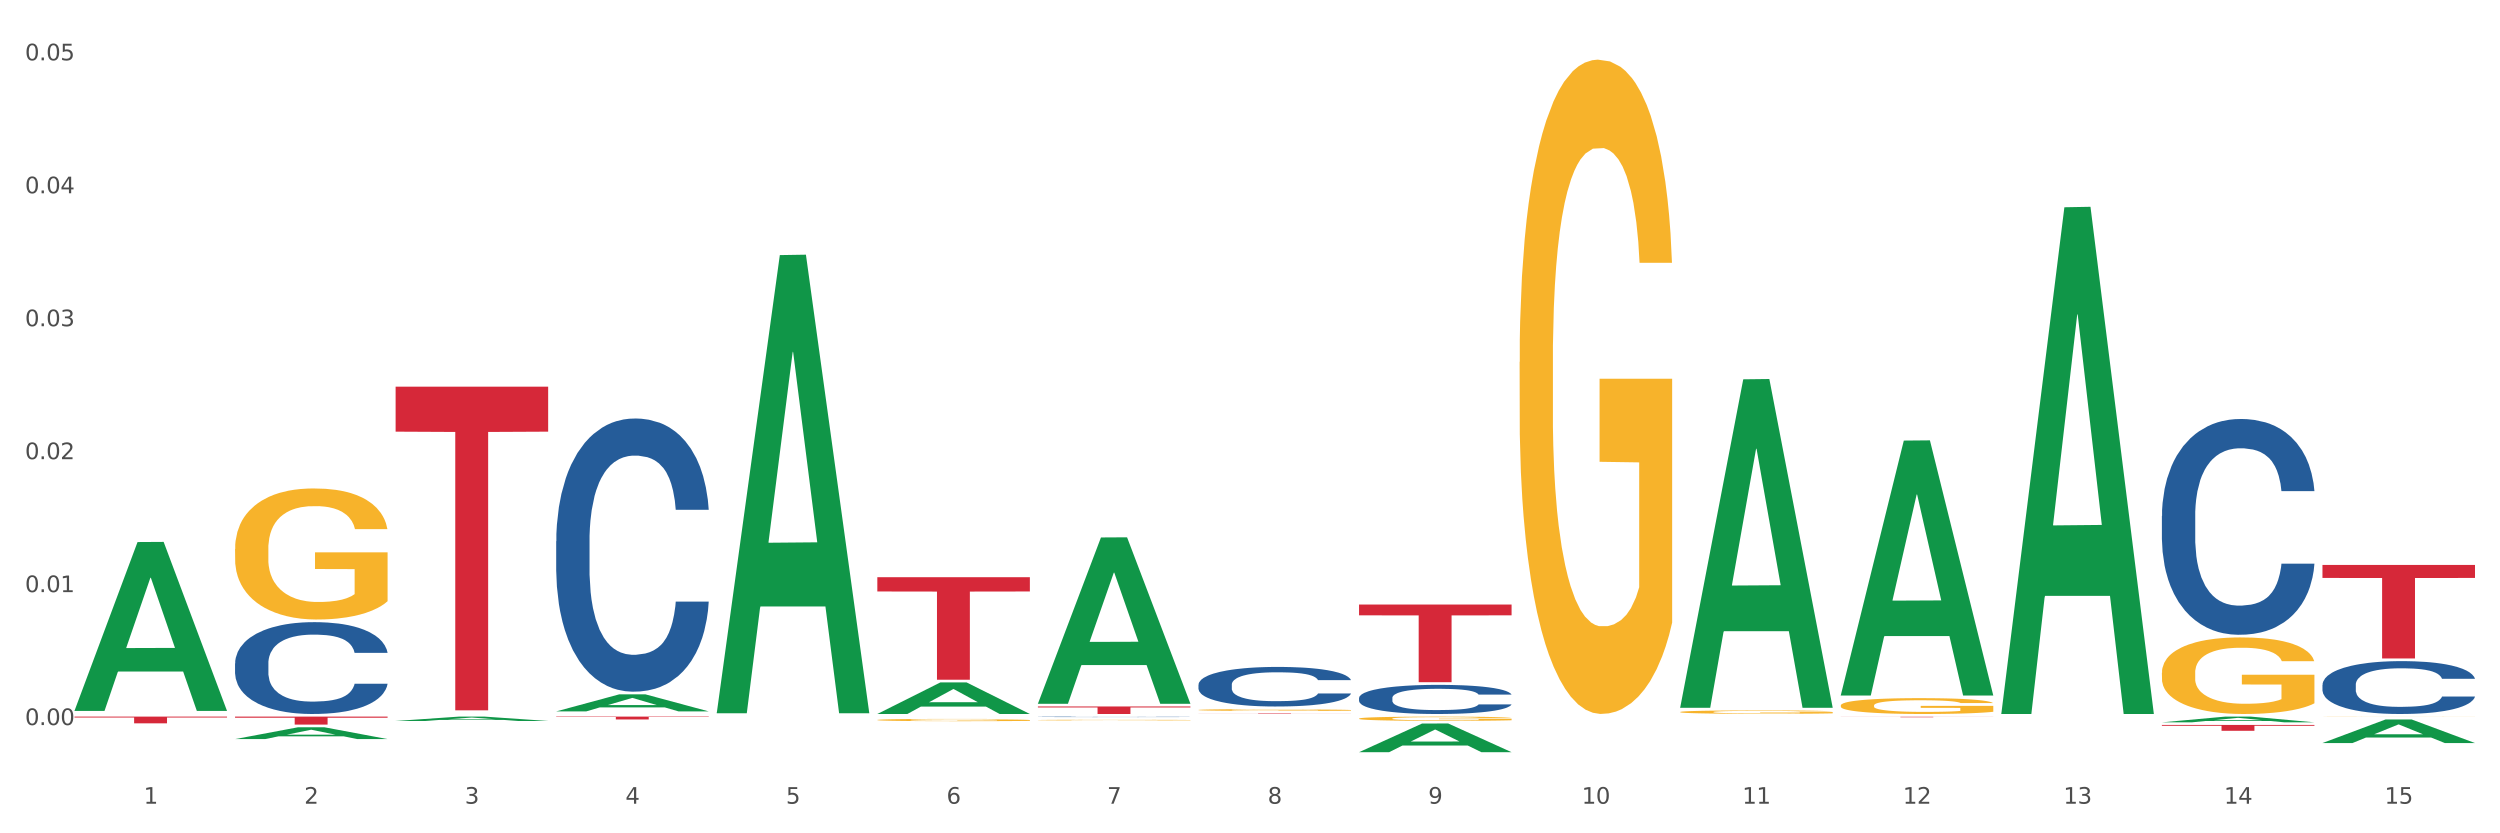 <?xml version="1.0" encoding="utf-8" standalone="no"?>
<!DOCTYPE svg PUBLIC "-//W3C//DTD SVG 1.1//EN"
  "http://www.w3.org/Graphics/SVG/1.1/DTD/svg11.dtd">
<svg xmlns:xlink="http://www.w3.org/1999/xlink" width="1080pt" height="360pt" viewBox="0 0 1080 360" xmlns="http://www.w3.org/2000/svg" version="1.1">
 <rect x="0" y="0" width="1080" height="360" fill="#333333" stroke="none"/>
 <defs>
  <style type="text/css">*{stroke-linejoin: round; stroke-linecap: butt}</style>
 </defs>
 <g id="figure_1">
  <g id="patch_1">
   <path d="M 0 360 
L 1080 360 
L 1080 0 
L 0 0 
z
" style="fill: #ffffff; stroke: #ffffff; stroke-linejoin: miter"/>
  </g>
  <g id="axes_1">
   <g id="matplotlib.axis_1">
    <g id="xtick_1">
     <g id="text_1">
      <!-- 1 -->
      <g style="fill: #4d4d4d" transform="translate(62.07 347.204) scale(0.096 -0.096)">
       <defs>
        <path id="DejaVuSans-31" d="M 794 531 
L 1825 531 
L 1825 4091 
L 703 3866 
L 703 4441 
L 1819 4666 
L 2450 4666 
L 2450 531 
L 3481 531 
L 3481 0 
L 794 0 
L 794 531 
z
" transform="scale(0.016)"/>
       </defs>
       <use xlink:href="#DejaVuSans-31"/>
      </g>
     </g>
    </g>
    <g id="xtick_2">
     <g id="text_2">
      <!-- 2 -->
      <g style="fill: #4d4d4d" transform="translate(131.436 347.204) scale(0.096 -0.096)">
       <defs>
        <path id="DejaVuSans-32" d="M 1228 531 
L 3431 531 
L 3431 0 
L 469 0 
L 469 531 
Q 828 903 1448 1529 
Q 2069 2156 2228 2338 
Q 2531 2678 2651 2914 
Q 2772 3150 2772 3378 
Q 2772 3750 2511 3984 
Q 2250 4219 1831 4219 
Q 1534 4219 1204 4116 
Q 875 4013 500 3803 
L 500 4441 
Q 881 4594 1212 4672 
Q 1544 4750 1819 4750 
Q 2544 4750 2975 4387 
Q 3406 4025 3406 3419 
Q 3406 3131 3298 2873 
Q 3191 2616 2906 2266 
Q 2828 2175 2409 1742 
Q 1991 1309 1228 531 
z
" transform="scale(0.016)"/>
       </defs>
       <use xlink:href="#DejaVuSans-32"/>
      </g>
     </g>
    </g>
    <g id="xtick_3">
     <g id="text_3">
      <!-- 3 -->
      <g style="fill: #4d4d4d" transform="translate(200.802 347.204) scale(0.096 -0.096)">
       <defs>
        <path id="DejaVuSans-33" d="M 2597 2516 
Q 3050 2419 3304 2112 
Q 3559 1806 3559 1356 
Q 3559 666 3084 287 
Q 2609 -91 1734 -91 
Q 1441 -91 1130 -33 
Q 819 25 488 141 
L 488 750 
Q 750 597 1062 519 
Q 1375 441 1716 441 
Q 2309 441 2620 675 
Q 2931 909 2931 1356 
Q 2931 1769 2642 2001 
Q 2353 2234 1838 2234 
L 1294 2234 
L 1294 2753 
L 1863 2753 
Q 2328 2753 2575 2939 
Q 2822 3125 2822 3475 
Q 2822 3834 2567 4026 
Q 2313 4219 1838 4219 
Q 1578 4219 1281 4162 
Q 984 4106 628 3988 
L 628 4550 
Q 988 4650 1302 4700 
Q 1616 4750 1894 4750 
Q 2613 4750 3031 4423 
Q 3450 4097 3450 3541 
Q 3450 3153 3228 2886 
Q 3006 2619 2597 2516 
z
" transform="scale(0.016)"/>
       </defs>
       <use xlink:href="#DejaVuSans-33"/>
      </g>
     </g>
    </g>
    <g id="xtick_4">
     <g id="text_4">
      <!-- 4 -->
      <g style="fill: #4d4d4d" transform="translate(270.169 347.204) scale(0.096 -0.096)">
       <defs>
        <path id="DejaVuSans-34" d="M 2419 4116 
L 825 1625 
L 2419 1625 
L 2419 4116 
z
M 2253 4666 
L 3047 4666 
L 3047 1625 
L 3713 1625 
L 3713 1100 
L 3047 1100 
L 3047 0 
L 2419 0 
L 2419 1100 
L 313 1100 
L 313 1709 
L 2253 4666 
z
" transform="scale(0.016)"/>
       </defs>
       <use xlink:href="#DejaVuSans-34"/>
      </g>
     </g>
    </g>
    <g id="xtick_5">
     <g id="text_5">
      <!-- 5 -->
      <g style="fill: #4d4d4d" transform="translate(339.535 347.204) scale(0.096 -0.096)">
       <defs>
        <path id="DejaVuSans-35" d="M 691 4666 
L 3169 4666 
L 3169 4134 
L 1269 4134 
L 1269 2991 
Q 1406 3038 1543 3061 
Q 1681 3084 1819 3084 
Q 2600 3084 3056 2656 
Q 3513 2228 3513 1497 
Q 3513 744 3044 326 
Q 2575 -91 1722 -91 
Q 1428 -91 1123 -41 
Q 819 9 494 109 
L 494 744 
Q 775 591 1075 516 
Q 1375 441 1709 441 
Q 2250 441 2565 725 
Q 2881 1009 2881 1497 
Q 2881 1984 2565 2268 
Q 2250 2553 1709 2553 
Q 1456 2553 1204 2497 
Q 953 2441 691 2322 
L 691 4666 
z
" transform="scale(0.016)"/>
       </defs>
       <use xlink:href="#DejaVuSans-35"/>
      </g>
     </g>
    </g>
    <g id="xtick_6">
     <g id="text_6">
      <!-- 6 -->
      <g style="fill: #4d4d4d" transform="translate(408.901 347.204) scale(0.096 -0.096)">
       <defs>
        <path id="DejaVuSans-36" d="M 2113 2584 
Q 1688 2584 1439 2293 
Q 1191 2003 1191 1497 
Q 1191 994 1439 701 
Q 1688 409 2113 409 
Q 2538 409 2786 701 
Q 3034 994 3034 1497 
Q 3034 2003 2786 2293 
Q 2538 2584 2113 2584 
z
M 3366 4563 
L 3366 3988 
Q 3128 4100 2886 4159 
Q 2644 4219 2406 4219 
Q 1781 4219 1451 3797 
Q 1122 3375 1075 2522 
Q 1259 2794 1537 2939 
Q 1816 3084 2150 3084 
Q 2853 3084 3261 2657 
Q 3669 2231 3669 1497 
Q 3669 778 3244 343 
Q 2819 -91 2113 -91 
Q 1303 -91 875 529 
Q 447 1150 447 2328 
Q 447 3434 972 4092 
Q 1497 4750 2381 4750 
Q 2619 4750 2861 4703 
Q 3103 4656 3366 4563 
z
" transform="scale(0.016)"/>
       </defs>
       <use xlink:href="#DejaVuSans-36"/>
      </g>
     </g>
    </g>
    <g id="xtick_7">
     <g id="text_7">
      <!-- 7 -->
      <g style="fill: #4d4d4d" transform="translate(478.267 347.204) scale(0.096 -0.096)">
       <defs>
        <path id="DejaVuSans-37" d="M 525 4666 
L 3525 4666 
L 3525 4397 
L 1831 0 
L 1172 0 
L 2766 4134 
L 525 4134 
L 525 4666 
z
" transform="scale(0.016)"/>
       </defs>
       <use xlink:href="#DejaVuSans-37"/>
      </g>
     </g>
    </g>
    <g id="xtick_8">
     <g id="text_8">
      <!-- 8 -->
      <g style="fill: #4d4d4d" transform="translate(547.634 347.204) scale(0.096 -0.096)">
       <defs>
        <path id="DejaVuSans-38" d="M 2034 2216 
Q 1584 2216 1326 1975 
Q 1069 1734 1069 1313 
Q 1069 891 1326 650 
Q 1584 409 2034 409 
Q 2484 409 2743 651 
Q 3003 894 3003 1313 
Q 3003 1734 2745 1975 
Q 2488 2216 2034 2216 
z
M 1403 2484 
Q 997 2584 770 2862 
Q 544 3141 544 3541 
Q 544 4100 942 4425 
Q 1341 4750 2034 4750 
Q 2731 4750 3128 4425 
Q 3525 4100 3525 3541 
Q 3525 3141 3298 2862 
Q 3072 2584 2669 2484 
Q 3125 2378 3379 2068 
Q 3634 1759 3634 1313 
Q 3634 634 3220 271 
Q 2806 -91 2034 -91 
Q 1263 -91 848 271 
Q 434 634 434 1313 
Q 434 1759 690 2068 
Q 947 2378 1403 2484 
z
M 1172 3481 
Q 1172 3119 1398 2916 
Q 1625 2713 2034 2713 
Q 2441 2713 2670 2916 
Q 2900 3119 2900 3481 
Q 2900 3844 2670 4047 
Q 2441 4250 2034 4250 
Q 1625 4250 1398 4047 
Q 1172 3844 1172 3481 
z
" transform="scale(0.016)"/>
       </defs>
       <use xlink:href="#DejaVuSans-38"/>
      </g>
     </g>
    </g>
    <g id="xtick_9">
     <g id="text_9">
      <!-- 9 -->
      <g style="fill: #4d4d4d" transform="translate(617 347.204) scale(0.096 -0.096)">
       <defs>
        <path id="DejaVuSans-39" d="M 703 97 
L 703 672 
Q 941 559 1184 500 
Q 1428 441 1663 441 
Q 2288 441 2617 861 
Q 2947 1281 2994 2138 
Q 2813 1869 2534 1725 
Q 2256 1581 1919 1581 
Q 1219 1581 811 2004 
Q 403 2428 403 3163 
Q 403 3881 828 4315 
Q 1253 4750 1959 4750 
Q 2769 4750 3195 4129 
Q 3622 3509 3622 2328 
Q 3622 1225 3098 567 
Q 2575 -91 1691 -91 
Q 1453 -91 1209 -44 
Q 966 3 703 97 
z
M 1959 2075 
Q 2384 2075 2632 2365 
Q 2881 2656 2881 3163 
Q 2881 3666 2632 3958 
Q 2384 4250 1959 4250 
Q 1534 4250 1286 3958 
Q 1038 3666 1038 3163 
Q 1038 2656 1286 2365 
Q 1534 2075 1959 2075 
z
" transform="scale(0.016)"/>
       </defs>
       <use xlink:href="#DejaVuSans-39"/>
      </g>
     </g>
    </g>
    <g id="xtick_10">
     <g id="text_10">
      <!-- 10 -->
      <g style="fill: #4d4d4d" transform="translate(683.312 347.204) scale(0.096 -0.096)">
       <defs>
        <path id="DejaVuSans-30" d="M 2034 4250 
Q 1547 4250 1301 3770 
Q 1056 3291 1056 2328 
Q 1056 1369 1301 889 
Q 1547 409 2034 409 
Q 2525 409 2770 889 
Q 3016 1369 3016 2328 
Q 3016 3291 2770 3770 
Q 2525 4250 2034 4250 
z
M 2034 4750 
Q 2819 4750 3233 4129 
Q 3647 3509 3647 2328 
Q 3647 1150 3233 529 
Q 2819 -91 2034 -91 
Q 1250 -91 836 529 
Q 422 1150 422 2328 
Q 422 3509 836 4129 
Q 1250 4750 2034 4750 
z
" transform="scale(0.016)"/>
       </defs>
       <use xlink:href="#DejaVuSans-31"/>
       <use xlink:href="#DejaVuSans-30" transform="translate(63.623 0)"/>
      </g>
     </g>
    </g>
    <g id="xtick_11">
     <g id="text_11">
      <!-- 11 -->
      <g style="fill: #4d4d4d" transform="translate(752.678 347.204) scale(0.096 -0.096)">
       <use xlink:href="#DejaVuSans-31"/>
       <use xlink:href="#DejaVuSans-31" transform="translate(63.623 0)"/>
      </g>
     </g>
    </g>
    <g id="xtick_12">
     <g id="text_12">
      <!-- 12 -->
      <g style="fill: #4d4d4d" transform="translate(822.044 347.204) scale(0.096 -0.096)">
       <use xlink:href="#DejaVuSans-31"/>
       <use xlink:href="#DejaVuSans-32" transform="translate(63.623 0)"/>
      </g>
     </g>
    </g>
    <g id="xtick_13">
     <g id="text_13">
      <!-- 13 -->
      <g style="fill: #4d4d4d" transform="translate(891.411 347.204) scale(0.096 -0.096)">
       <use xlink:href="#DejaVuSans-31"/>
       <use xlink:href="#DejaVuSans-33" transform="translate(63.623 0)"/>
      </g>
     </g>
    </g>
    <g id="xtick_14">
     <g id="text_14">
      <!-- 14 -->
      <g style="fill: #4d4d4d" transform="translate(960.777 347.204) scale(0.096 -0.096)">
       <use xlink:href="#DejaVuSans-31"/>
       <use xlink:href="#DejaVuSans-34" transform="translate(63.623 0)"/>
      </g>
     </g>
    </g>
    <g id="xtick_15">
     <g id="text_15">
      <!-- 15 -->
      <g style="fill: #4d4d4d" transform="translate(1030.143 347.204) scale(0.096 -0.096)">
       <use xlink:href="#DejaVuSans-31"/>
       <use xlink:href="#DejaVuSans-35" transform="translate(63.623 0)"/>
      </g>
     </g>
    </g>
    <g id="xtick_16"/>
    <g id="xtick_17"/>
    <g id="xtick_18"/>
    <g id="xtick_19"/>
    <g id="xtick_20"/>
    <g id="xtick_21"/>
    <g id="xtick_22"/>
    <g id="xtick_23"/>
    <g id="xtick_24"/>
    <g id="xtick_25"/>
    <g id="xtick_26"/>
    <g id="xtick_27"/>
    <g id="xtick_28"/>
    <g id="xtick_29"/>
   </g>
   <g id="matplotlib.axis_2">
    <g id="ytick_1">
     <g id="text_16">
      <!-- 0.00 -->
      <g style="fill: #4d4d4d" transform="translate(10.8 313.229) scale(0.096 -0.096)">
       <defs>
        <path id="DejaVuSans-2e" d="M 684 794 
L 1344 794 
L 1344 0 
L 684 0 
L 684 794 
z
" transform="scale(0.016)"/>
       </defs>
       <use xlink:href="#DejaVuSans-30"/>
       <use xlink:href="#DejaVuSans-2e" transform="translate(63.623 0)"/>
       <use xlink:href="#DejaVuSans-30" transform="translate(95.41 0)"/>
       <use xlink:href="#DejaVuSans-30" transform="translate(159.033 0)"/>
      </g>
     </g>
    </g>
    <g id="ytick_2">
     <g id="text_17">
      <!-- 0.01 -->
      <g style="fill: #4d4d4d" transform="translate(10.8 255.797) scale(0.096 -0.096)">
       <use xlink:href="#DejaVuSans-30"/>
       <use xlink:href="#DejaVuSans-2e" transform="translate(63.623 0)"/>
       <use xlink:href="#DejaVuSans-30" transform="translate(95.41 0)"/>
       <use xlink:href="#DejaVuSans-31" transform="translate(159.033 0)"/>
      </g>
     </g>
    </g>
    <g id="ytick_3">
     <g id="text_18">
      <!-- 0.02 -->
      <g style="fill: #4d4d4d" transform="translate(10.8 198.365) scale(0.096 -0.096)">
       <use xlink:href="#DejaVuSans-30"/>
       <use xlink:href="#DejaVuSans-2e" transform="translate(63.623 0)"/>
       <use xlink:href="#DejaVuSans-30" transform="translate(95.41 0)"/>
       <use xlink:href="#DejaVuSans-32" transform="translate(159.033 0)"/>
      </g>
     </g>
    </g>
    <g id="ytick_4">
     <g id="text_19">
      <!-- 0.03 -->
      <g style="fill: #4d4d4d" transform="translate(10.8 140.932) scale(0.096 -0.096)">
       <use xlink:href="#DejaVuSans-30"/>
       <use xlink:href="#DejaVuSans-2e" transform="translate(63.623 0)"/>
       <use xlink:href="#DejaVuSans-30" transform="translate(95.41 0)"/>
       <use xlink:href="#DejaVuSans-33" transform="translate(159.033 0)"/>
      </g>
     </g>
    </g>
    <g id="ytick_5">
     <g id="text_20">
      <!-- 0.04 -->
      <g style="fill: #4d4d4d" transform="translate(10.8 83.5) scale(0.096 -0.096)">
       <use xlink:href="#DejaVuSans-30"/>
       <use xlink:href="#DejaVuSans-2e" transform="translate(63.623 0)"/>
       <use xlink:href="#DejaVuSans-30" transform="translate(95.41 0)"/>
       <use xlink:href="#DejaVuSans-34" transform="translate(159.033 0)"/>
      </g>
     </g>
    </g>
    <g id="ytick_6">
     <g id="text_21">
      <!-- 0.05 -->
      <g style="fill: #4d4d4d" transform="translate(10.8 26.068) scale(0.096 -0.096)">
       <use xlink:href="#DejaVuSans-30"/>
       <use xlink:href="#DejaVuSans-2e" transform="translate(63.623 0)"/>
       <use xlink:href="#DejaVuSans-30" transform="translate(95.41 0)"/>
       <use xlink:href="#DejaVuSans-35" transform="translate(159.033 0)"/>
      </g>
     </g>
    </g>
    <g id="ytick_7"/>
    <g id="ytick_8"/>
    <g id="ytick_9"/>
    <g id="ytick_10"/>
    <g id="ytick_11"/>
   </g>
   <g id="PolyCollection_1">
    <path d="M 32.175 306.975 
L 32.243 306.907 
L 59.417 234.165 
L 70.695 234.097 
L 98.073 307.112 
L 85.029 307.112 
L 79.119 290.11 
L 51.061 290.11 
L 50.857 290.384 
L 45.151 307.112 
L 32.175 307.112 
L 32.175 306.975 
L 54.594 279.963 
L 75.586 279.894 
L 65.192 249.66 
L 65.056 249.523 
L 64.92 249.728 
L 54.526 279.894 
L 54.594 279.963 
L 32.175 306.975 
z
" clip-path="url(#p7223bd8cc3)" style="fill: #109648"/>
    <path d="M 933.936 313.184 
L 999.834 313.184 
L 999.834 313.534 
L 973.912 313.536 
L 973.912 315.702 
L 959.702 315.702 
L 959.702 313.536 
L 933.936 313.534 
L 933.936 313.186 
L 933.936 313.184 
z
" clip-path="url(#p7223bd8cc3)" style="fill: #d62839"/>
    <path d="M 795.203 309.642 
L 861.101 309.642 
L 861.101 309.673 
L 835.179 309.673 
L 835.179 309.863 
L 820.969 309.863 
L 820.969 309.673 
L 795.203 309.673 
L 795.203 309.642 
L 795.203 309.642 
z
" clip-path="url(#p7223bd8cc3)" style="fill: #d62839"/>
    <path d="M 587.105 261.163 
L 653.003 261.163 
L 653.003 265.826 
L 627.081 265.858 
L 627.081 294.724 
L 612.871 294.724 
L 612.871 265.858 
L 587.105 265.826 
L 587.105 261.194 
L 587.105 261.163 
z
" clip-path="url(#p7223bd8cc3)" style="fill: #d62839"/>
    <path d="M 517.739 308.254 
L 583.636 308.254 
L 583.636 308.28 
L 557.715 308.281 
L 557.715 308.447 
L 543.504 308.447 
L 543.504 308.281 
L 517.739 308.28 
L 517.739 308.254 
L 517.739 308.254 
z
" clip-path="url(#p7223bd8cc3)" style="fill: #d62839"/>
    <path d="M 448.372 305.181 
L 514.27 305.181 
L 514.27 305.635 
L 488.348 305.638 
L 488.348 308.447 
L 474.138 308.447 
L 474.138 305.638 
L 448.372 305.635 
L 448.372 305.184 
L 448.372 305.181 
z
" clip-path="url(#p7223bd8cc3)" style="fill: #d62839"/>
    <path d="M 379.006 249.364 
L 444.904 249.364 
L 444.904 255.518 
L 418.982 255.56 
L 418.982 293.647 
L 404.772 293.647 
L 404.772 255.56 
L 379.006 255.518 
L 379.006 249.406 
L 379.006 249.364 
z
" clip-path="url(#p7223bd8cc3)" style="fill: #d62839"/>
    <path d="M 240.274 309.582 
L 306.172 309.582 
L 306.172 309.753 
L 280.25 309.754 
L 280.25 310.812 
L 266.039 310.812 
L 266.039 309.754 
L 240.274 309.753 
L 240.274 309.583 
L 240.274 309.582 
z
" clip-path="url(#p7223bd8cc3)" style="fill: #d62839"/>
    <path d="M 170.907 167.046 
L 236.805 167.046 
L 236.805 186.475 
L 210.883 186.606 
L 210.883 306.859 
L 196.673 306.859 
L 196.673 186.606 
L 170.907 186.475 
L 170.907 167.177 
L 170.907 167.046 
z
" clip-path="url(#p7223bd8cc3)" style="fill: #d62839"/>
    <path d="M 101.541 309.582 
L 167.439 309.582 
L 167.439 310.061 
L 141.517 310.064 
L 141.517 313.031 
L 127.307 313.031 
L 127.307 310.064 
L 101.541 310.061 
L 101.541 309.585 
L 101.541 309.582 
z
" clip-path="url(#p7223bd8cc3)" style="fill: #d62839"/>
    <path d="M 32.175 309.582 
L 98.073 309.582 
L 98.073 309.985 
L 72.151 309.988 
L 72.151 312.485 
L 57.941 312.485 
L 57.941 309.988 
L 32.175 309.985 
L 32.175 309.585 
L 32.175 309.582 
z
" clip-path="url(#p7223bd8cc3)" style="fill: #d62839"/>
    <path d="M 101.541 286.595 
L 101.619 286.559 
L 101.619 285.545 
L 101.853 284.168 
L 102.71 281.631 
L 103.8 279.71 
L 105.67 277.464 
L 106.682 276.521 
L 108.006 275.471 
L 110.733 273.767 
L 113.848 272.318 
L 116.029 271.521 
L 117.665 271.013 
L 121.326 270.107 
L 123.429 269.709 
L 125.61 269.383 
L 127.48 269.165 
L 130.595 268.912 
L 133.088 268.803 
L 135.97 268.767 
L 138.385 268.803 
L 141.578 268.948 
L 146.252 269.383 
L 148.044 269.636 
L 150.458 270.071 
L 152.951 270.651 
L 154.976 271.231 
L 157.313 272.064 
L 159.728 273.151 
L 162.064 274.528 
L 163.7 275.797 
L 165.024 277.137 
L 166.193 278.768 
L 167.05 280.544 
L 167.439 282.03 
L 153.185 282.03 
L 152.795 280.689 
L 152.016 279.239 
L 151.237 278.261 
L 150.38 277.464 
L 149.056 276.558 
L 147.888 275.978 
L 145.941 275.289 
L 144.149 274.855 
L 142.669 274.601 
L 140.877 274.383 
L 137.061 274.166 
L 134.334 274.166 
L 132.621 274.239 
L 130.518 274.42 
L 128.726 274.673 
L 126.623 275.108 
L 124.987 275.579 
L 123.351 276.195 
L 122.417 276.63 
L 121.015 277.427 
L 120.08 278.08 
L 118.834 279.203 
L 118.133 280 
L 116.886 282.066 
L 116.341 283.588 
L 116.107 284.639 
L 115.952 285.798 
L 115.952 291.451 
L 116.419 293.988 
L 116.808 295.075 
L 117.431 296.307 
L 118.6 297.901 
L 120.314 299.46 
L 122.105 300.583 
L 123.585 301.272 
L 124.987 301.779 
L 126.389 302.177 
L 128.103 302.54 
L 129.505 302.757 
L 131.608 302.975 
L 134.101 303.083 
L 136.048 303.083 
L 140.021 302.902 
L 141.812 302.721 
L 143.526 302.467 
L 145.395 302.069 
L 146.875 301.634 
L 147.732 301.308 
L 149.134 300.619 
L 150.225 299.895 
L 151.159 299.061 
L 151.783 298.336 
L 152.484 297.249 
L 153.029 296.017 
L 153.185 295.365 
L 167.439 295.365 
L 167.128 296.669 
L 166.582 297.938 
L 165.492 299.641 
L 164.635 300.619 
L 163.311 301.815 
L 161.909 302.83 
L 159.961 303.953 
L 158.17 304.787 
L 156.3 305.511 
L 154.275 306.164 
L 150.614 307.07 
L 149.29 307.323 
L 146.486 307.758 
L 144.305 308.012 
L 141.111 308.265 
L 137.84 308.41 
L 134.412 308.447 
L 131.374 308.374 
L 128.025 308.157 
L 125.922 307.939 
L 123.585 307.613 
L 120.859 307.106 
L 118.288 306.49 
L 115.874 305.765 
L 113.615 304.932 
L 111.512 303.989 
L 108.785 302.431 
L 106.76 300.909 
L 105.28 299.496 
L 104.267 298.3 
L 103.255 296.778 
L 102.71 295.727 
L 101.853 293.191 
L 101.541 290.835 
L 101.541 286.595 
z
" clip-path="url(#p7223bd8cc3)" style="fill: #255c99"/>
    <path d="M 240.274 233.816 
L 240.352 233.709 
L 240.352 230.691 
L 240.585 226.595 
L 241.442 219.05 
L 242.533 213.337 
L 244.402 206.654 
L 245.415 203.852 
L 246.739 200.726 
L 249.465 195.66 
L 252.581 191.348 
L 254.762 188.977 
L 256.398 187.468 
L 260.059 184.773 
L 262.162 183.588 
L 264.343 182.617 
L 266.212 181.971 
L 269.328 181.216 
L 271.821 180.893 
L 274.703 180.785 
L 277.117 180.893 
L 280.311 181.324 
L 284.985 182.617 
L 286.776 183.372 
L 289.191 184.665 
L 291.683 186.39 
L 293.709 188.115 
L 296.045 190.594 
L 298.46 193.827 
L 300.797 197.923 
L 302.433 201.696 
L 303.757 205.684 
L 304.925 210.534 
L 305.782 215.816 
L 306.172 220.235 
L 291.917 220.235 
L 291.528 216.247 
L 290.749 211.936 
L 289.97 209.025 
L 289.113 206.654 
L 287.789 203.959 
L 286.62 202.235 
L 284.673 200.187 
L 282.881 198.893 
L 281.401 198.139 
L 279.61 197.492 
L 275.793 196.845 
L 273.067 196.845 
L 271.353 197.061 
L 269.25 197.6 
L 267.458 198.354 
L 265.355 199.648 
L 263.72 201.049 
L 262.084 202.882 
L 261.149 204.175 
L 259.747 206.546 
L 258.812 208.486 
L 257.566 211.828 
L 256.865 214.199 
L 255.619 220.343 
L 255.073 224.87 
L 254.84 227.996 
L 254.684 231.445 
L 254.684 248.26 
L 255.151 255.805 
L 255.541 259.039 
L 256.164 262.704 
L 257.332 267.446 
L 259.046 272.081 
L 260.838 275.422 
L 262.318 277.47 
L 263.72 278.979 
L 265.122 280.165 
L 266.835 281.243 
L 268.237 281.89 
L 270.341 282.536 
L 272.833 282.86 
L 274.78 282.86 
L 278.753 282.321 
L 280.545 281.782 
L 282.258 281.027 
L 284.128 279.842 
L 285.608 278.548 
L 286.465 277.578 
L 287.867 275.53 
L 288.957 273.374 
L 289.892 270.895 
L 290.515 268.74 
L 291.216 265.506 
L 291.761 261.841 
L 291.917 259.901 
L 306.172 259.901 
L 305.86 263.781 
L 305.315 267.554 
L 304.224 272.62 
L 303.367 275.53 
L 302.043 279.087 
L 300.641 282.105 
L 298.694 285.447 
L 296.902 287.926 
L 295.033 290.082 
L 293.008 292.022 
L 289.347 294.716 
L 288.022 295.471 
L 285.218 296.764 
L 283.037 297.519 
L 279.844 298.273 
L 276.572 298.704 
L 273.145 298.812 
L 270.107 298.597 
L 266.757 297.95 
L 264.654 297.303 
L 262.318 296.333 
L 259.591 294.824 
L 257.021 292.992 
L 254.606 290.836 
L 252.347 288.357 
L 250.244 285.554 
L 247.518 280.92 
L 245.493 276.393 
L 244.013 272.189 
L 243 268.632 
L 241.987 264.105 
L 241.442 260.979 
L 240.585 253.434 
L 240.274 246.428 
L 240.274 233.816 
z
" clip-path="url(#p7223bd8cc3)" style="fill: #255c99"/>
    <path d="M 448.372 309.675 
L 448.45 309.675 
L 448.45 309.67 
L 448.684 309.663 
L 449.541 309.649 
L 450.631 309.639 
L 452.501 309.628 
L 453.513 309.623 
L 454.837 309.617 
L 457.564 309.608 
L 460.679 309.6 
L 462.861 309.596 
L 464.496 309.594 
L 468.157 309.589 
L 470.26 309.587 
L 472.441 309.585 
L 474.311 309.584 
L 477.427 309.583 
L 479.919 309.582 
L 482.801 309.582 
L 485.216 309.582 
L 488.41 309.583 
L 493.083 309.585 
L 494.875 309.586 
L 497.289 309.589 
L 499.782 309.592 
L 501.807 309.595 
L 504.144 309.599 
L 506.559 309.605 
L 508.896 309.612 
L 510.531 309.619 
L 511.856 309.626 
L 513.024 309.634 
L 513.881 309.644 
L 514.27 309.651 
L 500.016 309.651 
L 499.626 309.644 
L 498.847 309.637 
L 498.068 309.632 
L 497.212 309.628 
L 495.887 309.623 
L 494.719 309.62 
L 492.772 309.616 
L 490.98 309.614 
L 489.5 309.612 
L 487.709 309.611 
L 483.892 309.61 
L 481.165 309.61 
L 479.452 309.611 
L 477.349 309.612 
L 475.557 309.613 
L 473.454 309.615 
L 471.818 309.618 
L 470.183 309.621 
L 469.248 309.623 
L 467.846 309.627 
L 466.911 309.631 
L 465.665 309.637 
L 464.964 309.641 
L 463.717 309.652 
L 463.172 309.66 
L 462.938 309.665 
L 462.783 309.671 
L 462.783 309.701 
L 463.25 309.714 
L 463.639 309.72 
L 464.263 309.726 
L 465.431 309.735 
L 467.145 309.743 
L 468.936 309.749 
L 470.416 309.753 
L 471.818 309.755 
L 473.22 309.757 
L 474.934 309.759 
L 476.336 309.76 
L 478.439 309.761 
L 480.932 309.762 
L 482.879 309.762 
L 486.852 309.761 
L 488.643 309.76 
L 490.357 309.759 
L 492.226 309.757 
L 493.706 309.754 
L 494.563 309.753 
L 495.965 309.749 
L 497.056 309.745 
L 497.99 309.741 
L 498.614 309.737 
L 499.315 309.731 
L 499.86 309.725 
L 500.016 309.722 
L 514.27 309.722 
L 513.959 309.728 
L 513.413 309.735 
L 512.323 309.744 
L 511.466 309.749 
L 510.142 309.755 
L 508.74 309.761 
L 506.792 309.767 
L 505.001 309.771 
L 503.131 309.775 
L 501.106 309.778 
L 497.445 309.783 
L 496.121 309.784 
L 493.317 309.787 
L 491.136 309.788 
L 487.942 309.789 
L 484.671 309.79 
L 481.243 309.79 
L 478.206 309.79 
L 474.856 309.789 
L 472.753 309.788 
L 470.416 309.786 
L 467.69 309.783 
L 465.119 309.78 
L 462.705 309.776 
L 460.446 309.772 
L 458.343 309.767 
L 455.616 309.759 
L 453.591 309.751 
L 452.111 309.743 
L 451.099 309.737 
L 450.086 309.729 
L 449.541 309.723 
L 448.684 309.71 
L 448.372 309.698 
L 448.372 309.675 
z
" clip-path="url(#p7223bd8cc3)" style="fill: #255c99"/>
    <path d="M 517.739 295.795 
L 517.816 295.779 
L 517.816 295.342 
L 518.05 294.748 
L 518.907 293.655 
L 519.997 292.827 
L 521.867 291.859 
L 522.88 291.453 
L 524.204 291 
L 526.93 290.266 
L 530.046 289.641 
L 532.227 289.298 
L 533.863 289.079 
L 537.523 288.688 
L 539.627 288.517 
L 541.808 288.376 
L 543.677 288.282 
L 546.793 288.173 
L 549.285 288.126 
L 552.167 288.111 
L 554.582 288.126 
L 557.776 288.189 
L 562.449 288.376 
L 564.241 288.485 
L 566.656 288.673 
L 569.148 288.923 
L 571.173 289.173 
L 573.51 289.532 
L 575.925 290 
L 578.262 290.594 
L 579.898 291.14 
L 581.222 291.718 
L 582.39 292.421 
L 583.247 293.186 
L 583.636 293.827 
L 569.382 293.827 
L 568.992 293.249 
L 568.214 292.624 
L 567.435 292.203 
L 566.578 291.859 
L 565.254 291.468 
L 564.085 291.219 
L 562.138 290.922 
L 560.346 290.734 
L 558.866 290.625 
L 557.075 290.531 
L 553.258 290.438 
L 550.532 290.438 
L 548.818 290.469 
L 546.715 290.547 
L 544.923 290.656 
L 542.82 290.844 
L 541.184 291.047 
L 539.549 291.312 
L 538.614 291.5 
L 537.212 291.843 
L 536.277 292.124 
L 535.031 292.609 
L 534.33 292.952 
L 533.084 293.842 
L 532.538 294.498 
L 532.305 294.951 
L 532.149 295.451 
L 532.149 297.888 
L 532.616 298.981 
L 533.006 299.449 
L 533.629 299.98 
L 534.797 300.668 
L 536.511 301.339 
L 538.302 301.823 
L 539.782 302.12 
L 541.184 302.339 
L 542.587 302.511 
L 544.3 302.667 
L 545.702 302.76 
L 547.805 302.854 
L 550.298 302.901 
L 552.245 302.901 
L 556.218 302.823 
L 558.009 302.745 
L 559.723 302.635 
L 561.593 302.464 
L 563.073 302.276 
L 563.929 302.136 
L 565.331 301.839 
L 566.422 301.527 
L 567.357 301.167 
L 567.98 300.855 
L 568.681 300.386 
L 569.226 299.855 
L 569.382 299.574 
L 583.636 299.574 
L 583.325 300.137 
L 582.78 300.683 
L 581.689 301.417 
L 580.832 301.839 
L 579.508 302.354 
L 578.106 302.792 
L 576.159 303.276 
L 574.367 303.635 
L 572.498 303.947 
L 570.472 304.229 
L 566.811 304.619 
L 565.487 304.728 
L 562.683 304.916 
L 560.502 305.025 
L 557.308 305.134 
L 554.037 305.197 
L 550.61 305.212 
L 547.572 305.181 
L 544.222 305.088 
L 542.119 304.994 
L 539.782 304.853 
L 537.056 304.635 
L 534.486 304.369 
L 532.071 304.057 
L 529.812 303.698 
L 527.709 303.291 
L 524.983 302.62 
L 522.957 301.964 
L 521.477 301.355 
L 520.465 300.839 
L 519.452 300.183 
L 518.907 299.73 
L 518.05 298.637 
L 517.739 297.622 
L 517.739 295.795 
z
" clip-path="url(#p7223bd8cc3)" style="fill: #255c99"/>
    <path d="M 587.105 301.515 
L 587.183 301.503 
L 587.183 301.181 
L 587.416 300.745 
L 588.273 299.94 
L 589.364 299.331 
L 591.233 298.618 
L 592.246 298.319 
L 593.57 297.986 
L 596.296 297.445 
L 599.412 296.985 
L 601.593 296.733 
L 603.229 296.572 
L 606.89 296.284 
L 608.993 296.158 
L 611.174 296.054 
L 613.043 295.985 
L 616.159 295.905 
L 618.652 295.87 
L 621.534 295.859 
L 623.948 295.87 
L 627.142 295.916 
L 631.816 296.054 
L 633.607 296.135 
L 636.022 296.273 
L 638.514 296.457 
L 640.54 296.641 
L 642.877 296.905 
L 645.291 297.25 
L 647.628 297.687 
L 649.264 298.089 
L 650.588 298.514 
L 651.756 299.032 
L 652.613 299.595 
L 653.003 300.066 
L 638.748 300.066 
L 638.359 299.641 
L 637.58 299.181 
L 636.801 298.871 
L 635.944 298.618 
L 634.62 298.33 
L 633.451 298.147 
L 631.504 297.928 
L 629.713 297.79 
L 628.233 297.71 
L 626.441 297.641 
L 622.624 297.572 
L 619.898 297.572 
L 618.184 297.595 
L 616.081 297.652 
L 614.29 297.733 
L 612.186 297.871 
L 610.551 298.02 
L 608.915 298.216 
L 607.98 298.353 
L 606.578 298.606 
L 605.643 298.813 
L 604.397 299.17 
L 603.696 299.423 
L 602.45 300.078 
L 601.905 300.561 
L 601.671 300.894 
L 601.515 301.262 
L 601.515 303.055 
L 601.982 303.86 
L 602.372 304.205 
L 602.995 304.596 
L 604.163 305.101 
L 605.877 305.596 
L 607.669 305.952 
L 609.149 306.17 
L 610.551 306.331 
L 611.953 306.458 
L 613.666 306.573 
L 615.069 306.642 
L 617.172 306.711 
L 619.664 306.745 
L 621.612 306.745 
L 625.584 306.688 
L 627.376 306.63 
L 629.089 306.55 
L 630.959 306.423 
L 632.439 306.285 
L 633.296 306.182 
L 634.698 305.963 
L 635.788 305.734 
L 636.723 305.469 
L 637.346 305.239 
L 638.047 304.894 
L 638.592 304.504 
L 638.748 304.297 
L 653.003 304.297 
L 652.691 304.71 
L 652.146 305.113 
L 651.055 305.653 
L 650.199 305.963 
L 648.874 306.343 
L 647.472 306.665 
L 645.525 307.021 
L 643.733 307.285 
L 641.864 307.515 
L 639.839 307.722 
L 636.178 308.01 
L 634.853 308.09 
L 632.049 308.228 
L 629.868 308.309 
L 626.675 308.389 
L 623.403 308.435 
L 619.976 308.447 
L 616.938 308.424 
L 613.589 308.355 
L 611.485 308.286 
L 609.149 308.182 
L 606.422 308.021 
L 603.852 307.826 
L 601.437 307.596 
L 599.178 307.331 
L 597.075 307.033 
L 594.349 306.538 
L 592.324 306.055 
L 590.844 305.607 
L 589.831 305.228 
L 588.818 304.745 
L 588.273 304.412 
L 587.416 303.607 
L 587.105 302.86 
L 587.105 301.515 
z
" clip-path="url(#p7223bd8cc3)" style="fill: #255c99"/>
    <path d="M 933.936 222.888 
L 934.014 222.803 
L 934.014 220.419 
L 934.247 217.183 
L 935.104 211.223 
L 936.195 206.71 
L 938.064 201.431 
L 939.077 199.218 
L 940.401 196.749 
L 943.127 192.747 
L 946.243 189.341 
L 948.424 187.468 
L 950.06 186.276 
L 953.721 184.147 
L 955.824 183.211 
L 958.005 182.444 
L 959.874 181.934 
L 962.99 181.338 
L 965.483 181.082 
L 968.365 180.997 
L 970.779 181.082 
L 973.973 181.423 
L 978.647 182.444 
L 980.438 183.04 
L 982.853 184.062 
L 985.346 185.424 
L 987.371 186.787 
L 989.708 188.745 
L 992.122 191.299 
L 994.459 194.535 
L 996.095 197.515 
L 997.419 200.665 
L 998.587 204.497 
L 999.444 208.669 
L 999.834 212.16 
L 985.579 212.16 
L 985.19 209.009 
L 984.411 205.604 
L 983.632 203.305 
L 982.775 201.431 
L 981.451 199.303 
L 980.283 197.941 
L 978.335 196.323 
L 976.544 195.301 
L 975.064 194.705 
L 973.272 194.194 
L 969.455 193.683 
L 966.729 193.683 
L 965.015 193.854 
L 962.912 194.279 
L 961.121 194.875 
L 959.018 195.897 
L 957.382 197.004 
L 955.746 198.451 
L 954.811 199.473 
L 953.409 201.346 
L 952.475 202.879 
L 951.228 205.518 
L 950.527 207.392 
L 949.281 212.245 
L 948.736 215.821 
L 948.502 218.29 
L 948.346 221.015 
L 948.346 234.297 
L 948.814 240.257 
L 949.203 242.811 
L 949.826 245.706 
L 950.995 249.453 
L 952.708 253.114 
L 954.5 255.753 
L 955.98 257.371 
L 957.382 258.563 
L 958.784 259.499 
L 960.498 260.351 
L 961.9 260.862 
L 964.003 261.373 
L 966.495 261.628 
L 968.443 261.628 
L 972.415 261.202 
L 974.207 260.777 
L 975.92 260.181 
L 977.79 259.244 
L 979.27 258.222 
L 980.127 257.456 
L 981.529 255.838 
L 982.619 254.135 
L 983.554 252.177 
L 984.177 250.474 
L 984.878 247.92 
L 985.423 245.025 
L 985.579 243.492 
L 999.834 243.492 
L 999.522 246.558 
L 998.977 249.538 
L 997.886 253.539 
L 997.03 255.838 
L 995.705 258.648 
L 994.303 261.032 
L 992.356 263.672 
L 990.564 265.63 
L 988.695 267.333 
L 986.67 268.865 
L 983.009 270.994 
L 981.685 271.59 
L 978.88 272.612 
L 976.699 273.208 
L 973.506 273.804 
L 970.234 274.144 
L 966.807 274.229 
L 963.769 274.059 
L 960.42 273.548 
L 958.317 273.037 
L 955.98 272.271 
L 953.253 271.079 
L 950.683 269.632 
L 948.268 267.929 
L 946.009 265.97 
L 943.906 263.757 
L 941.18 260.095 
L 939.155 256.519 
L 937.675 253.199 
L 936.662 250.389 
L 935.65 246.813 
L 935.104 244.344 
L 934.247 238.384 
L 933.936 232.85 
L 933.936 222.888 
z
" clip-path="url(#p7223bd8cc3)" style="fill: #255c99"/>
    <path d="M 1003.302 295.869 
L 1003.38 295.848 
L 1003.38 295.264 
L 1003.614 294.471 
L 1004.47 293.011 
L 1005.561 291.906 
L 1007.43 290.613 
L 1008.443 290.07 
L 1009.767 289.465 
L 1012.494 288.485 
L 1015.609 287.651 
L 1017.79 287.192 
L 1019.426 286.9 
L 1023.087 286.378 
L 1025.19 286.149 
L 1027.371 285.961 
L 1029.241 285.836 
L 1032.356 285.69 
L 1034.849 285.627 
L 1037.731 285.606 
L 1040.146 285.627 
L 1043.339 285.711 
L 1048.013 285.961 
L 1049.805 286.107 
L 1052.219 286.357 
L 1054.712 286.691 
L 1056.737 287.025 
L 1059.074 287.505 
L 1061.489 288.13 
L 1063.825 288.923 
L 1065.461 289.653 
L 1066.785 290.425 
L 1067.954 291.363 
L 1068.811 292.385 
L 1069.2 293.241 
L 1054.945 293.241 
L 1054.556 292.469 
L 1053.777 291.635 
L 1052.998 291.071 
L 1052.141 290.613 
L 1050.817 290.091 
L 1049.649 289.757 
L 1047.701 289.361 
L 1045.91 289.111 
L 1044.43 288.965 
L 1042.638 288.84 
L 1038.822 288.714 
L 1036.095 288.714 
L 1034.382 288.756 
L 1032.278 288.86 
L 1030.487 289.006 
L 1028.384 289.257 
L 1026.748 289.528 
L 1025.112 289.882 
L 1024.178 290.133 
L 1022.775 290.592 
L 1021.841 290.967 
L 1020.594 291.614 
L 1019.893 292.073 
L 1018.647 293.262 
L 1018.102 294.138 
L 1017.868 294.742 
L 1017.712 295.41 
L 1017.712 298.664 
L 1018.18 300.124 
L 1018.569 300.75 
L 1019.192 301.459 
L 1020.361 302.377 
L 1022.074 303.274 
L 1023.866 303.92 
L 1025.346 304.317 
L 1026.748 304.609 
L 1028.15 304.838 
L 1029.864 305.047 
L 1031.266 305.172 
L 1033.369 305.297 
L 1035.862 305.359 
L 1037.809 305.359 
L 1041.781 305.255 
L 1043.573 305.151 
L 1045.287 305.005 
L 1047.156 304.775 
L 1048.636 304.525 
L 1049.493 304.337 
L 1050.895 303.941 
L 1051.986 303.524 
L 1052.92 303.044 
L 1053.543 302.627 
L 1054.244 302.001 
L 1054.79 301.292 
L 1054.945 300.917 
L 1069.2 300.917 
L 1068.888 301.668 
L 1068.343 302.398 
L 1067.253 303.378 
L 1066.396 303.941 
L 1065.072 304.629 
L 1063.67 305.213 
L 1061.722 305.86 
L 1059.931 306.34 
L 1058.061 306.757 
L 1056.036 307.132 
L 1052.375 307.654 
L 1051.051 307.8 
L 1048.247 308.05 
L 1046.066 308.196 
L 1042.872 308.342 
L 1039.6 308.426 
L 1036.173 308.447 
L 1033.135 308.405 
L 1029.786 308.28 
L 1027.683 308.155 
L 1025.346 307.967 
L 1022.62 307.675 
L 1020.049 307.32 
L 1017.634 306.903 
L 1015.376 306.423 
L 1013.272 305.881 
L 1010.546 304.984 
L 1008.521 304.108 
L 1007.041 303.294 
L 1006.028 302.606 
L 1005.016 301.73 
L 1004.47 301.125 
L 1003.614 299.665 
L 1003.302 298.309 
L 1003.302 295.869 
z
" clip-path="url(#p7223bd8cc3)" style="fill: #255c99"/>
    <path d="M 1003.302 309.622 
L 1003.38 309.621 
L 1003.38 309.619 
L 1003.535 309.616 
L 1004.314 309.61 
L 1005.481 309.605 
L 1006.336 309.603 
L 1007.192 309.601 
L 1008.204 309.599 
L 1009.448 309.596 
L 1011.705 309.593 
L 1013.105 309.592 
L 1014.817 309.59 
L 1017.929 309.587 
L 1020.185 309.586 
L 1022.519 309.585 
L 1026.331 309.583 
L 1028.821 309.583 
L 1031.466 309.582 
L 1034.656 309.582 
L 1037.068 309.582 
L 1042.358 309.582 
L 1046.871 309.583 
L 1049.049 309.583 
L 1051.85 309.584 
L 1053.328 309.585 
L 1055.74 309.586 
L 1058.23 309.588 
L 1059.942 309.589 
L 1062.509 309.592 
L 1064.454 309.595 
L 1066.244 309.598 
L 1067.177 309.6 
L 1067.877 309.602 
L 1068.5 309.605 
L 1069.122 309.609 
L 1055.118 309.609 
L 1054.573 309.606 
L 1053.717 309.603 
L 1052.473 309.601 
L 1051.383 309.599 
L 1049.516 309.597 
L 1047.805 309.596 
L 1046.015 309.595 
L 1043.837 309.594 
L 1042.125 309.594 
L 1039.713 309.593 
L 1034.967 309.594 
L 1031.777 309.594 
L 1029.599 309.595 
L 1028.199 309.596 
L 1026.954 309.596 
L 1025.553 309.598 
L 1023.919 309.599 
L 1022.752 309.601 
L 1021.585 309.603 
L 1020.652 309.604 
L 1019.796 309.607 
L 1019.096 309.609 
L 1018.551 309.611 
L 1018.084 309.614 
L 1017.695 309.619 
L 1017.695 309.63 
L 1017.851 309.633 
L 1018.24 309.636 
L 1018.707 309.638 
L 1019.485 309.641 
L 1020.185 309.643 
L 1021.508 309.646 
L 1022.986 309.648 
L 1024.153 309.65 
L 1025.32 309.651 
L 1027.343 309.653 
L 1029.599 309.654 
L 1031.544 309.655 
L 1034.189 309.656 
L 1035.979 309.656 
L 1037.535 309.656 
L 1041.347 309.656 
L 1044.07 309.656 
L 1047.104 309.655 
L 1049.438 309.655 
L 1051.383 309.654 
L 1053.562 309.652 
L 1054.962 309.651 
L 1054.962 309.635 
L 1037.846 309.635 
L 1037.846 309.624 
L 1069.2 309.624 
L 1069.2 309.656 
L 1067.877 309.657 
L 1066.399 309.659 
L 1064.843 309.66 
L 1062.509 309.662 
L 1059.708 309.663 
L 1057.219 309.665 
L 1054.573 309.665 
L 1051.461 309.666 
L 1047.416 309.667 
L 1044.926 309.667 
L 1041.814 309.668 
L 1038.157 309.668 
L 1034.967 309.668 
L 1031.855 309.667 
L 1028.588 309.666 
L 1025.398 309.665 
L 1022.986 309.664 
L 1020.574 309.663 
L 1018.007 309.662 
L 1015.984 309.66 
L 1014.428 309.659 
L 1012.716 309.657 
L 1010.849 309.654 
L 1009.448 309.652 
L 1008.204 309.65 
L 1006.881 309.647 
L 1005.947 309.645 
L 1005.014 309.642 
L 1004.469 309.639 
L 1003.847 309.636 
L 1003.38 309.631 
L 1003.302 309.622 
z
" clip-path="url(#p7223bd8cc3)" style="fill: #f7b32b"/>
    <path d="M 933.936 290.652 
L 934.014 290.622 
L 934.014 289.534 
L 934.169 288.597 
L 934.947 286.331 
L 936.114 284.458 
L 936.97 283.461 
L 937.826 282.646 
L 938.837 281.83 
L 940.082 280.984 
L 942.338 279.745 
L 943.739 279.111 
L 945.45 278.446 
L 948.563 277.479 
L 950.819 276.936 
L 953.153 276.482 
L 956.965 275.939 
L 959.455 275.697 
L 962.1 275.516 
L 965.29 275.395 
L 967.702 275.365 
L 972.992 275.455 
L 977.505 275.727 
L 979.683 275.939 
L 982.484 276.301 
L 983.962 276.543 
L 986.374 277.026 
L 988.864 277.661 
L 990.575 278.205 
L 993.143 279.232 
L 995.088 280.259 
L 996.877 281.528 
L 997.811 282.404 
L 998.511 283.22 
L 999.134 284.156 
L 999.756 285.637 
L 985.752 285.637 
L 985.207 284.579 
L 984.351 283.582 
L 983.106 282.615 
L 982.017 282.011 
L 980.15 281.256 
L 978.438 280.773 
L 976.649 280.41 
L 974.47 280.108 
L 972.759 279.957 
L 970.347 279.836 
L 965.601 279.866 
L 962.411 280.108 
L 960.233 280.41 
L 958.832 280.682 
L 957.588 280.984 
L 956.187 281.407 
L 954.553 282.041 
L 953.386 282.615 
L 952.219 283.341 
L 951.286 284.066 
L 950.43 284.912 
L 949.73 285.818 
L 949.185 286.754 
L 948.718 287.903 
L 948.329 289.806 
L 948.329 293.945 
L 948.485 294.881 
L 948.874 296.12 
L 949.341 297.057 
L 950.119 298.175 
L 950.819 298.93 
L 952.141 300.017 
L 953.62 300.924 
L 954.787 301.498 
L 955.954 301.981 
L 957.977 302.646 
L 960.233 303.19 
L 962.178 303.522 
L 964.823 303.824 
L 966.613 303.945 
L 968.169 304.005 
L 971.981 304.005 
L 974.704 303.915 
L 977.738 303.703 
L 980.072 303.431 
L 982.017 303.099 
L 984.196 302.555 
L 985.596 302.042 
L 985.596 295.727 
L 968.48 295.697 
L 968.48 291.498 
L 999.834 291.498 
L 999.834 303.824 
L 998.511 304.459 
L 997.033 305.033 
L 995.477 305.546 
L 993.143 306.181 
L 990.342 306.785 
L 987.852 307.208 
L 985.207 307.57 
L 982.095 307.903 
L 978.049 308.205 
L 975.56 308.326 
L 972.448 308.416 
L 968.791 308.447 
L 965.601 308.386 
L 962.489 308.235 
L 959.221 307.963 
L 956.032 307.57 
L 953.62 307.178 
L 951.208 306.694 
L 948.64 306.06 
L 946.618 305.456 
L 945.061 304.912 
L 943.35 304.217 
L 941.483 303.311 
L 940.082 302.495 
L 938.837 301.649 
L 937.515 300.561 
L 936.581 299.625 
L 935.648 298.446 
L 935.103 297.57 
L 934.48 296.211 
L 934.014 294.307 
L 933.936 290.652 
z
" clip-path="url(#p7223bd8cc3)" style="fill: #f7b32b"/>
    <path d="M 795.203 304.762 
L 795.281 304.756 
L 795.281 304.531 
L 795.437 304.337 
L 796.215 303.868 
L 797.382 303.48 
L 798.238 303.274 
L 799.094 303.105 
L 800.105 302.936 
L 801.35 302.761 
L 803.606 302.504 
L 805.006 302.373 
L 806.718 302.235 
L 809.83 302.035 
L 812.086 301.922 
L 814.42 301.829 
L 818.233 301.716 
L 820.722 301.666 
L 823.368 301.628 
L 826.557 301.603 
L 828.969 301.597 
L 834.26 301.616 
L 838.772 301.672 
L 840.951 301.716 
L 843.752 301.791 
L 845.23 301.841 
L 847.642 301.941 
L 850.131 302.073 
L 851.843 302.185 
L 854.41 302.398 
L 856.355 302.61 
L 858.145 302.873 
L 859.078 303.055 
L 859.779 303.223 
L 860.401 303.417 
L 861.024 303.724 
L 847.019 303.724 
L 846.475 303.505 
L 845.619 303.299 
L 844.374 303.098 
L 843.285 302.973 
L 841.418 302.817 
L 839.706 302.717 
L 837.916 302.642 
L 835.738 302.579 
L 834.026 302.548 
L 831.615 302.523 
L 826.869 302.529 
L 823.679 302.579 
L 821.5 302.642 
L 820.1 302.698 
L 818.855 302.761 
L 817.455 302.848 
L 815.821 302.98 
L 814.654 303.098 
L 813.487 303.248 
L 812.553 303.399 
L 811.697 303.574 
L 810.997 303.761 
L 810.453 303.955 
L 809.986 304.193 
L 809.597 304.587 
L 809.597 305.444 
L 809.752 305.638 
L 810.141 305.894 
L 810.608 306.088 
L 811.386 306.32 
L 812.086 306.476 
L 813.409 306.701 
L 814.887 306.889 
L 816.054 307.008 
L 817.221 307.108 
L 819.244 307.246 
L 821.5 307.358 
L 823.445 307.427 
L 826.091 307.489 
L 827.88 307.515 
L 829.436 307.527 
L 833.248 307.527 
L 835.971 307.508 
L 839.006 307.464 
L 841.34 307.408 
L 843.285 307.339 
L 845.463 307.227 
L 846.864 307.12 
L 846.864 305.813 
L 829.747 305.807 
L 829.747 304.937 
L 861.101 304.937 
L 861.101 307.489 
L 859.779 307.621 
L 858.3 307.74 
L 856.744 307.846 
L 854.41 307.977 
L 851.61 308.103 
L 849.12 308.19 
L 846.475 308.265 
L 843.363 308.334 
L 839.317 308.396 
L 836.827 308.422 
L 833.715 308.44 
L 830.059 308.447 
L 826.869 308.434 
L 823.757 308.403 
L 820.489 308.346 
L 817.299 308.265 
L 814.887 308.184 
L 812.475 308.084 
L 809.908 307.952 
L 807.885 307.827 
L 806.329 307.715 
L 804.617 307.571 
L 802.75 307.383 
L 801.35 307.214 
L 800.105 307.039 
L 798.782 306.814 
L 797.849 306.62 
L 796.915 306.376 
L 796.37 306.195 
L 795.748 305.913 
L 795.281 305.519 
L 795.203 304.762 
z
" clip-path="url(#p7223bd8cc3)" style="fill: #f7b32b"/>
    <path d="M 725.837 307.58 
L 725.915 307.579 
L 725.915 307.53 
L 726.071 307.489 
L 726.849 307.388 
L 728.016 307.305 
L 728.871 307.261 
L 729.727 307.224 
L 730.739 307.188 
L 731.984 307.151 
L 734.24 307.096 
L 735.64 307.067 
L 737.352 307.038 
L 740.464 306.995 
L 742.72 306.971 
L 745.054 306.951 
L 748.866 306.926 
L 751.356 306.916 
L 754.001 306.908 
L 757.191 306.902 
L 759.603 306.901 
L 764.894 306.905 
L 769.406 306.917 
L 771.585 306.926 
L 774.385 306.943 
L 775.864 306.953 
L 778.275 306.975 
L 780.765 307.003 
L 782.477 307.027 
L 785.044 307.073 
L 786.989 307.118 
L 788.779 307.175 
L 789.712 307.214 
L 790.412 307.25 
L 791.035 307.291 
L 791.657 307.357 
L 777.653 307.357 
L 777.108 307.31 
L 776.253 307.266 
L 775.008 307.223 
L 773.919 307.196 
L 772.051 307.163 
L 770.34 307.141 
L 768.55 307.125 
L 766.372 307.112 
L 764.66 307.105 
L 762.248 307.1 
L 757.502 307.101 
L 754.313 307.112 
L 752.134 307.125 
L 750.734 307.137 
L 749.489 307.151 
L 748.088 307.169 
L 746.455 307.198 
L 745.288 307.223 
L 744.121 307.255 
L 743.187 307.287 
L 742.331 307.325 
L 741.631 307.365 
L 741.086 307.407 
L 740.62 307.458 
L 740.23 307.542 
L 740.23 307.726 
L 740.386 307.768 
L 740.775 307.823 
L 741.242 307.864 
L 742.02 307.914 
L 742.72 307.948 
L 744.043 307.996 
L 745.521 308.036 
L 746.688 308.062 
L 747.855 308.083 
L 749.878 308.113 
L 752.134 308.137 
L 754.079 308.152 
L 756.724 308.165 
L 758.514 308.17 
L 760.07 308.173 
L 763.882 308.173 
L 766.605 308.169 
L 769.639 308.16 
L 771.974 308.148 
L 773.919 308.133 
L 776.097 308.109 
L 777.497 308.086 
L 777.497 307.805 
L 760.381 307.804 
L 760.381 307.618 
L 791.735 307.618 
L 791.735 308.165 
L 790.412 308.193 
L 788.934 308.219 
L 787.378 308.242 
L 785.044 308.27 
L 782.243 308.297 
L 779.754 308.315 
L 777.108 308.331 
L 773.996 308.346 
L 769.951 308.36 
L 767.461 308.365 
L 764.349 308.369 
L 760.692 308.37 
L 757.502 308.368 
L 754.39 308.361 
L 751.123 308.349 
L 747.933 308.331 
L 745.521 308.314 
L 743.109 308.292 
L 740.542 308.264 
L 738.519 308.237 
L 736.963 308.213 
L 735.251 308.182 
L 733.384 308.142 
L 731.984 308.106 
L 730.739 308.068 
L 729.416 308.02 
L 728.482 307.979 
L 727.549 307.926 
L 727.004 307.887 
L 726.382 307.827 
L 725.915 307.742 
L 725.837 307.58 
z
" clip-path="url(#p7223bd8cc3)" style="fill: #f7b32b"/>
    <path d="M 656.471 156.383 
L 656.549 156.125 
L 656.549 146.832 
L 656.704 138.829 
L 657.482 119.468 
L 658.649 103.463 
L 659.505 94.944 
L 660.361 87.974 
L 661.372 81.004 
L 662.617 73.775 
L 664.874 63.191 
L 666.274 57.77 
L 667.986 52.091 
L 671.098 43.83 
L 673.354 39.183 
L 675.688 35.311 
L 679.5 30.664 
L 681.99 28.599 
L 684.635 27.05 
L 687.825 26.018 
L 690.237 25.759 
L 695.527 26.534 
L 700.04 28.857 
L 702.218 30.664 
L 705.019 33.762 
L 706.497 35.827 
L 708.909 39.958 
L 711.399 45.379 
L 713.111 50.026 
L 715.678 58.803 
L 717.623 67.58 
L 719.412 78.422 
L 720.346 85.908 
L 721.046 92.878 
L 721.669 100.881 
L 722.291 113.53 
L 708.287 113.53 
L 707.742 104.495 
L 706.886 95.976 
L 705.642 87.715 
L 704.552 82.552 
L 702.685 76.099 
L 700.973 71.968 
L 699.184 68.871 
L 697.006 66.289 
L 695.294 64.998 
L 692.882 63.966 
L 688.136 64.224 
L 684.946 66.289 
L 682.768 68.871 
L 681.367 71.194 
L 680.123 73.775 
L 678.722 77.389 
L 677.088 82.811 
L 675.921 87.715 
L 674.754 93.911 
L 673.821 100.107 
L 672.965 107.335 
L 672.265 115.079 
L 671.72 123.082 
L 671.253 132.892 
L 670.864 149.155 
L 670.864 184.522 
L 671.02 192.524 
L 671.409 203.108 
L 671.876 211.111 
L 672.654 220.663 
L 673.354 227.116 
L 674.677 236.41 
L 676.155 244.154 
L 677.322 249.059 
L 678.489 253.189 
L 680.512 258.869 
L 682.768 263.515 
L 684.713 266.355 
L 687.358 268.937 
L 689.148 269.969 
L 690.704 270.485 
L 694.516 270.485 
L 697.239 269.711 
L 700.273 267.904 
L 702.607 265.581 
L 704.552 262.741 
L 706.731 258.094 
L 708.131 253.706 
L 708.131 199.752 
L 691.015 199.494 
L 691.015 163.611 
L 722.369 163.611 
L 722.369 268.937 
L 721.046 274.358 
L 719.568 279.263 
L 718.012 283.651 
L 715.678 289.072 
L 712.877 294.235 
L 710.387 297.849 
L 707.742 300.947 
L 704.63 303.787 
L 700.584 306.368 
L 698.095 307.401 
L 694.983 308.175 
L 691.326 308.433 
L 688.136 307.917 
L 685.024 306.626 
L 681.756 304.303 
L 678.567 300.947 
L 676.155 297.591 
L 673.743 293.461 
L 671.175 288.04 
L 669.153 282.877 
L 667.597 278.23 
L 665.885 272.293 
L 664.018 264.548 
L 662.617 257.578 
L 661.372 250.35 
L 660.05 241.056 
L 659.116 233.054 
L 658.183 222.986 
L 657.638 215.5 
L 657.016 203.883 
L 656.549 187.619 
L 656.471 156.383 
z
" clip-path="url(#p7223bd8cc3)" style="fill: #f7b32b"/>
    <path d="M 587.105 310.427 
L 587.183 310.426 
L 587.183 310.366 
L 587.338 310.314 
L 588.116 310.188 
L 589.283 310.085 
L 590.139 310.03 
L 590.995 309.985 
L 592.006 309.939 
L 593.251 309.893 
L 595.507 309.824 
L 596.908 309.789 
L 598.619 309.752 
L 601.731 309.699 
L 603.988 309.669 
L 606.322 309.644 
L 610.134 309.614 
L 612.624 309.6 
L 615.269 309.59 
L 618.459 309.583 
L 620.871 309.582 
L 626.161 309.587 
L 630.674 309.602 
L 632.852 309.614 
L 635.653 309.634 
L 637.131 309.647 
L 639.543 309.674 
L 642.033 309.709 
L 643.744 309.739 
L 646.312 309.796 
L 648.257 309.853 
L 650.046 309.923 
L 650.98 309.971 
L 651.68 310.016 
L 652.302 310.068 
L 652.925 310.15 
L 638.921 310.15 
L 638.376 310.092 
L 637.52 310.036 
L 636.275 309.983 
L 635.186 309.949 
L 633.319 309.908 
L 631.607 309.881 
L 629.818 309.861 
L 627.639 309.844 
L 625.928 309.836 
L 623.516 309.829 
L 618.77 309.831 
L 615.58 309.844 
L 613.402 309.861 
L 612.001 309.876 
L 610.756 309.893 
L 609.356 309.916 
L 607.722 309.951 
L 606.555 309.983 
L 605.388 310.023 
L 604.455 310.063 
L 603.599 310.11 
L 602.898 310.16 
L 602.354 310.212 
L 601.887 310.275 
L 601.498 310.381 
L 601.498 310.61 
L 601.654 310.661 
L 602.043 310.73 
L 602.509 310.782 
L 603.287 310.844 
L 603.988 310.885 
L 605.31 310.945 
L 606.789 310.996 
L 607.956 311.027 
L 609.123 311.054 
L 611.145 311.091 
L 613.402 311.121 
L 615.347 311.139 
L 617.992 311.156 
L 619.781 311.163 
L 621.337 311.166 
L 625.15 311.166 
L 627.873 311.161 
L 630.907 311.149 
L 633.241 311.134 
L 635.186 311.116 
L 637.365 311.086 
L 638.765 311.057 
L 638.765 310.708 
L 621.649 310.707 
L 621.649 310.474 
L 653.003 310.474 
L 653.003 311.156 
L 651.68 311.191 
L 650.202 311.223 
L 648.646 311.251 
L 646.312 311.286 
L 643.511 311.32 
L 641.021 311.343 
L 638.376 311.363 
L 635.264 311.382 
L 631.218 311.398 
L 628.729 311.405 
L 625.617 311.41 
L 621.96 311.412 
L 618.77 311.408 
L 615.658 311.4 
L 612.39 311.385 
L 609.2 311.363 
L 606.789 311.342 
L 604.377 311.315 
L 601.809 311.28 
L 599.786 311.246 
L 598.23 311.216 
L 596.519 311.178 
L 594.652 311.128 
L 593.251 311.083 
L 592.006 311.036 
L 590.684 310.976 
L 589.75 310.924 
L 588.816 310.859 
L 588.272 310.81 
L 587.649 310.735 
L 587.183 310.63 
L 587.105 310.427 
z
" clip-path="url(#p7223bd8cc3)" style="fill: #f7b32b"/>
    <path d="M 517.739 306.704 
L 517.816 306.703 
L 517.816 306.678 
L 517.972 306.656 
L 518.75 306.603 
L 519.917 306.56 
L 520.773 306.536 
L 521.629 306.517 
L 522.64 306.498 
L 523.885 306.479 
L 526.141 306.45 
L 527.542 306.435 
L 529.253 306.42 
L 532.365 306.397 
L 534.621 306.384 
L 536.956 306.374 
L 540.768 306.361 
L 543.257 306.356 
L 545.903 306.351 
L 549.093 306.348 
L 551.504 306.348 
L 556.795 306.35 
L 561.307 306.356 
L 563.486 306.361 
L 566.287 306.37 
L 567.765 306.375 
L 570.177 306.386 
L 572.666 306.401 
L 574.378 306.414 
L 576.946 306.438 
L 578.891 306.462 
L 580.68 306.491 
L 581.614 306.512 
L 582.314 306.531 
L 582.936 306.553 
L 583.559 306.587 
L 569.554 306.587 
L 569.01 306.562 
L 568.154 306.539 
L 566.909 306.517 
L 565.82 306.503 
L 563.953 306.485 
L 562.241 306.474 
L 560.452 306.465 
L 558.273 306.458 
L 556.562 306.455 
L 554.15 306.452 
L 549.404 306.453 
L 546.214 306.458 
L 544.035 306.465 
L 542.635 306.472 
L 541.39 306.479 
L 539.99 306.489 
L 538.356 306.503 
L 537.189 306.517 
L 536.022 306.534 
L 535.088 306.55 
L 534.232 306.57 
L 533.532 306.591 
L 532.988 306.613 
L 532.521 306.64 
L 532.132 306.684 
L 532.132 306.781 
L 532.287 306.802 
L 532.676 306.831 
L 533.143 306.853 
L 533.921 306.879 
L 534.621 306.897 
L 535.944 306.922 
L 537.422 306.943 
L 538.589 306.956 
L 539.756 306.968 
L 541.779 306.983 
L 544.035 306.996 
L 545.981 307.004 
L 548.626 307.011 
L 550.415 307.013 
L 551.971 307.015 
L 555.784 307.015 
L 558.507 307.013 
L 561.541 307.008 
L 563.875 307.001 
L 565.82 306.994 
L 567.998 306.981 
L 569.399 306.969 
L 569.399 306.822 
L 552.282 306.821 
L 552.282 306.724 
L 583.636 306.724 
L 583.636 307.011 
L 582.314 307.025 
L 580.836 307.039 
L 579.28 307.051 
L 576.946 307.066 
L 574.145 307.08 
L 571.655 307.089 
L 569.01 307.098 
L 565.898 307.106 
L 561.852 307.113 
L 559.362 307.115 
L 556.25 307.118 
L 552.594 307.118 
L 549.404 307.117 
L 546.292 307.113 
L 543.024 307.107 
L 539.834 307.098 
L 537.422 307.089 
L 535.01 307.077 
L 532.443 307.063 
L 530.42 307.049 
L 528.864 307.036 
L 527.153 307.02 
L 525.285 306.999 
L 523.885 306.98 
L 522.64 306.96 
L 521.317 306.935 
L 520.384 306.913 
L 519.45 306.885 
L 518.906 306.865 
L 518.283 306.833 
L 517.816 306.789 
L 517.739 306.704 
z
" clip-path="url(#p7223bd8cc3)" style="fill: #f7b32b"/>
    <path d="M 448.372 311.074 
L 448.45 311.074 
L 448.45 311.063 
L 448.606 311.054 
L 449.384 311.032 
L 450.551 311.014 
L 451.407 311.004 
L 452.262 310.996 
L 453.274 310.988 
L 454.519 310.98 
L 456.775 310.968 
L 458.175 310.962 
L 459.887 310.955 
L 462.999 310.946 
L 465.255 310.941 
L 467.589 310.936 
L 471.402 310.931 
L 473.891 310.929 
L 476.536 310.927 
L 479.726 310.926 
L 482.138 310.926 
L 487.429 310.926 
L 491.941 310.929 
L 494.12 310.931 
L 496.92 310.935 
L 498.399 310.937 
L 500.811 310.942 
L 503.3 310.948 
L 505.012 310.953 
L 507.579 310.963 
L 509.524 310.973 
L 511.314 310.985 
L 512.247 310.994 
L 512.948 311.002 
L 513.57 311.011 
L 514.192 311.025 
L 500.188 311.025 
L 499.644 311.015 
L 498.788 311.005 
L 497.543 310.996 
L 496.454 310.99 
L 494.586 310.983 
L 492.875 310.978 
L 491.085 310.975 
L 488.907 310.972 
L 487.195 310.97 
L 484.783 310.969 
L 480.038 310.969 
L 476.848 310.972 
L 474.669 310.975 
L 473.269 310.977 
L 472.024 310.98 
L 470.624 310.984 
L 468.99 310.99 
L 467.823 310.996 
L 466.656 311.003 
L 465.722 311.01 
L 464.866 311.018 
L 464.166 311.027 
L 463.621 311.036 
L 463.155 311.047 
L 462.766 311.066 
L 462.766 311.106 
L 462.921 311.115 
L 463.31 311.127 
L 463.777 311.136 
L 464.555 311.147 
L 465.255 311.154 
L 466.578 311.165 
L 468.056 311.174 
L 469.223 311.179 
L 470.39 311.184 
L 472.413 311.19 
L 474.669 311.196 
L 476.614 311.199 
L 479.26 311.202 
L 481.049 311.203 
L 482.605 311.204 
L 486.417 311.204 
L 489.14 311.203 
L 492.175 311.201 
L 494.509 311.198 
L 496.454 311.195 
L 498.632 311.19 
L 500.033 311.185 
L 500.033 311.123 
L 482.916 311.123 
L 482.916 311.082 
L 514.27 311.082 
L 514.27 311.202 
L 512.948 311.208 
L 511.469 311.214 
L 509.913 311.219 
L 507.579 311.225 
L 504.778 311.231 
L 502.289 311.235 
L 499.644 311.238 
L 496.531 311.242 
L 492.486 311.244 
L 489.996 311.246 
L 486.884 311.246 
L 483.227 311.247 
L 480.038 311.246 
L 476.925 311.245 
L 473.658 311.242 
L 470.468 311.238 
L 468.056 311.234 
L 465.644 311.23 
L 463.077 311.224 
L 461.054 311.218 
L 459.498 311.212 
L 457.786 311.206 
L 455.919 311.197 
L 454.519 311.189 
L 453.274 311.181 
L 451.951 311.17 
L 451.018 311.161 
L 450.084 311.15 
L 449.539 311.141 
L 448.917 311.128 
L 448.45 311.109 
L 448.372 311.074 
z
" clip-path="url(#p7223bd8cc3)" style="fill: #f7b32b"/>
    <path d="M 1003.302 244.054 
L 1069.2 244.054 
L 1069.2 249.671 
L 1043.278 249.709 
L 1043.278 284.471 
L 1029.068 284.471 
L 1029.068 249.709 
L 1003.302 249.671 
L 1003.302 244.092 
L 1003.302 244.054 
z
" clip-path="url(#p7223bd8cc3)" style="fill: #d62839"/>
    <path d="M 379.006 311.021 
L 379.084 311.021 
L 379.084 310.988 
L 379.24 310.961 
L 380.018 310.894 
L 381.185 310.839 
L 382.04 310.809 
L 382.896 310.785 
L 383.908 310.761 
L 385.152 310.736 
L 387.409 310.699 
L 388.809 310.681 
L 390.521 310.661 
L 393.633 310.632 
L 395.889 310.616 
L 398.223 310.603 
L 402.035 310.587 
L 404.525 310.58 
L 407.17 310.574 
L 410.36 310.571 
L 412.772 310.57 
L 418.062 310.573 
L 422.575 310.581 
L 424.753 310.587 
L 427.554 310.598 
L 429.032 310.605 
L 431.444 310.619 
L 433.934 310.638 
L 435.646 310.654 
L 438.213 310.684 
L 440.158 310.715 
L 441.948 310.752 
L 442.881 310.778 
L 443.581 310.802 
L 444.204 310.83 
L 444.826 310.873 
L 430.822 310.873 
L 430.277 310.842 
L 429.422 310.813 
L 428.177 310.784 
L 427.087 310.766 
L 425.22 310.744 
L 423.509 310.73 
L 421.719 310.719 
L 419.541 310.71 
L 417.829 310.706 
L 415.417 310.702 
L 410.671 310.703 
L 407.481 310.71 
L 405.303 310.719 
L 403.903 310.727 
L 402.658 310.736 
L 401.257 310.748 
L 399.624 310.767 
L 398.456 310.784 
L 397.289 310.806 
L 396.356 310.827 
L 395.5 310.852 
L 394.8 310.879 
L 394.255 310.906 
L 393.788 310.94 
L 393.399 310.996 
L 393.399 311.119 
L 393.555 311.146 
L 393.944 311.183 
L 394.411 311.211 
L 395.189 311.244 
L 395.889 311.266 
L 397.212 311.298 
L 398.69 311.325 
L 399.857 311.342 
L 401.024 311.356 
L 403.047 311.376 
L 405.303 311.392 
L 407.248 311.402 
L 409.893 311.41 
L 411.683 311.414 
L 413.239 311.416 
L 417.051 311.416 
L 419.774 311.413 
L 422.808 311.407 
L 425.142 311.399 
L 427.087 311.389 
L 429.266 311.373 
L 430.666 311.358 
L 430.666 311.171 
L 413.55 311.17 
L 413.55 311.046 
L 444.904 311.046 
L 444.904 311.41 
L 443.581 311.429 
L 442.103 311.446 
L 440.547 311.461 
L 438.213 311.48 
L 435.412 311.498 
L 432.923 311.51 
L 430.277 311.521 
L 427.165 311.531 
L 423.12 311.54 
L 420.63 311.543 
L 417.518 311.546 
L 413.861 311.547 
L 410.671 311.545 
L 407.559 311.541 
L 404.292 311.533 
L 401.102 311.521 
L 398.69 311.51 
L 396.278 311.495 
L 393.711 311.476 
L 391.688 311.459 
L 390.132 311.443 
L 388.42 311.422 
L 386.553 311.395 
L 385.152 311.371 
L 383.908 311.346 
L 382.585 311.314 
L 381.651 311.286 
L 380.718 311.252 
L 380.173 311.226 
L 379.551 311.186 
L 379.084 311.129 
L 379.006 311.021 
z
" clip-path="url(#p7223bd8cc3)" style="fill: #f7b32b"/>
    <path d="M 101.541 237.173 
L 101.619 237.122 
L 101.619 235.26 
L 101.775 233.657 
L 102.553 229.779 
L 103.72 226.573 
L 104.575 224.866 
L 105.431 223.47 
L 106.443 222.074 
L 107.688 220.626 
L 109.944 218.506 
L 111.344 217.42 
L 113.056 216.282 
L 116.168 214.627 
L 118.424 213.696 
L 120.758 212.921 
L 124.57 211.99 
L 127.06 211.576 
L 129.705 211.266 
L 132.895 211.059 
L 135.307 211.007 
L 140.598 211.163 
L 145.11 211.628 
L 147.289 211.99 
L 150.089 212.611 
L 151.568 213.024 
L 153.979 213.852 
L 156.469 214.938 
L 158.181 215.868 
L 160.748 217.627 
L 162.693 219.385 
L 164.483 221.557 
L 165.416 223.056 
L 166.117 224.452 
L 166.739 226.055 
L 167.361 228.589 
L 153.357 228.589 
L 152.812 226.779 
L 151.957 225.073 
L 150.712 223.418 
L 149.623 222.384 
L 147.755 221.091 
L 146.044 220.264 
L 144.254 219.643 
L 142.076 219.126 
L 140.364 218.868 
L 137.952 218.661 
L 133.206 218.712 
L 130.017 219.126 
L 127.838 219.643 
L 126.438 220.109 
L 125.193 220.626 
L 123.792 221.35 
L 122.159 222.436 
L 120.992 223.418 
L 119.825 224.659 
L 118.891 225.9 
L 118.035 227.348 
L 117.335 228.9 
L 116.79 230.503 
L 116.324 232.468 
L 115.935 235.725 
L 115.935 242.81 
L 116.09 244.413 
L 116.479 246.533 
L 116.946 248.136 
L 117.724 250.05 
L 118.424 251.342 
L 119.747 253.204 
L 121.225 254.755 
L 122.392 255.738 
L 123.559 256.565 
L 125.582 257.703 
L 127.838 258.634 
L 129.783 259.202 
L 132.428 259.72 
L 134.218 259.926 
L 135.774 260.03 
L 139.586 260.03 
L 142.309 259.875 
L 145.343 259.513 
L 147.678 259.047 
L 149.623 258.478 
L 151.801 257.548 
L 153.201 256.669 
L 153.201 245.861 
L 136.085 245.809 
L 136.085 238.621 
L 167.439 238.621 
L 167.439 259.72 
L 166.117 260.805 
L 164.638 261.788 
L 163.082 262.667 
L 160.748 263.753 
L 157.947 264.787 
L 155.458 265.511 
L 152.812 266.132 
L 149.7 266.701 
L 145.655 267.218 
L 143.165 267.425 
L 140.053 267.58 
L 136.396 267.631 
L 133.206 267.528 
L 130.094 267.269 
L 126.827 266.804 
L 123.637 266.132 
L 121.225 265.46 
L 118.813 264.632 
L 116.246 263.546 
L 114.223 262.512 
L 112.667 261.581 
L 110.955 260.392 
L 109.088 258.84 
L 107.688 257.444 
L 106.443 255.996 
L 105.12 254.135 
L 104.186 252.532 
L 103.253 250.515 
L 102.708 249.015 
L 102.086 246.688 
L 101.619 243.43 
L 101.541 237.173 
z
" clip-path="url(#p7223bd8cc3)" style="fill: #f7b32b"/>
    <path d="M 864.57 308.035 
L 864.638 307.829 
L 891.812 89.539 
L 903.089 89.333 
L 930.468 308.447 
L 917.424 308.447 
L 911.513 257.423 
L 883.456 257.423 
L 883.252 258.246 
L 877.545 308.447 
L 864.57 308.447 
L 864.57 308.035 
L 886.989 226.973 
L 907.981 226.768 
L 897.587 136.036 
L 897.451 135.625 
L 897.315 136.242 
L 886.921 226.768 
L 886.989 226.973 
L 864.57 308.035 
z
" clip-path="url(#p7223bd8cc3)" style="fill: #109648"/>
    <path d="M 101.541 319.281 
L 101.609 319.276 
L 128.784 314.171 
L 140.061 314.166 
L 167.439 319.291 
L 154.395 319.291 
L 148.485 318.097 
L 120.427 318.097 
L 120.224 318.116 
L 114.517 319.291 
L 101.541 319.291 
L 101.541 319.281 
L 123.96 317.385 
L 144.952 317.38 
L 134.558 315.258 
L 134.422 315.249 
L 134.286 315.263 
L 123.892 317.38 
L 123.96 317.385 
L 101.541 319.281 
z
" clip-path="url(#p7223bd8cc3)" style="fill: #109648"/>
    <path d="M 170.907 311.457 
L 170.975 311.455 
L 198.15 309.584 
L 209.427 309.582 
L 236.805 311.461 
L 223.762 311.461 
L 217.851 311.023 
L 189.794 311.023 
L 189.59 311.03 
L 183.883 311.461 
L 170.907 311.461 
L 170.907 311.457 
L 193.326 310.762 
L 214.319 310.76 
L 203.924 309.982 
L 203.788 309.979 
L 203.653 309.984 
L 193.258 310.76 
L 193.326 310.762 
L 170.907 311.457 
z
" clip-path="url(#p7223bd8cc3)" style="fill: #109648"/>
    <path d="M 240.274 307.311 
L 240.342 307.304 
L 267.516 299.955 
L 278.793 299.948 
L 306.172 307.325 
L 293.128 307.325 
L 287.217 305.607 
L 259.16 305.607 
L 258.956 305.635 
L 253.249 307.325 
L 240.274 307.325 
L 240.274 307.311 
L 262.693 304.582 
L 283.685 304.575 
L 273.291 301.52 
L 273.155 301.506 
L 273.019 301.527 
L 262.625 304.575 
L 262.693 304.582 
L 240.274 307.311 
z
" clip-path="url(#p7223bd8cc3)" style="fill: #109648"/>
    <path d="M 309.64 307.753 
L 309.708 307.567 
L 336.882 110.204 
L 348.16 110.018 
L 375.538 308.125 
L 362.494 308.125 
L 356.584 261.993 
L 328.526 261.993 
L 328.322 262.737 
L 322.616 308.125 
L 309.64 308.125 
L 309.64 307.753 
L 332.059 234.463 
L 353.051 234.277 
L 342.657 152.244 
L 342.521 151.872 
L 342.385 152.43 
L 331.991 234.277 
L 332.059 234.463 
L 309.64 307.753 
z
" clip-path="url(#p7223bd8cc3)" style="fill: #109648"/>
    <path d="M 379.006 308.421 
L 379.074 308.408 
L 406.248 294.796 
L 417.526 294.783 
L 444.904 308.447 
L 431.86 308.447 
L 425.95 305.265 
L 397.892 305.265 
L 397.689 305.316 
L 391.982 308.447 
L 379.006 308.447 
L 379.006 308.421 
L 401.425 303.366 
L 422.417 303.353 
L 412.023 297.695 
L 411.887 297.669 
L 411.751 297.708 
L 401.357 303.353 
L 401.425 303.366 
L 379.006 308.421 
z
" clip-path="url(#p7223bd8cc3)" style="fill: #109648"/>
    <path d="M 448.372 303.911 
L 448.44 303.843 
L 475.615 232.182 
L 486.892 232.115 
L 514.27 304.046 
L 501.227 304.046 
L 495.316 287.296 
L 467.259 287.296 
L 467.055 287.566 
L 461.348 304.046 
L 448.372 304.046 
L 448.372 303.911 
L 470.791 277.3 
L 491.783 277.232 
L 481.389 247.446 
L 481.253 247.311 
L 481.117 247.514 
L 470.723 277.232 
L 470.791 277.3 
L 448.372 303.911 
z
" clip-path="url(#p7223bd8cc3)" style="fill: #109648"/>
    <path d="M 587.105 324.926 
L 587.173 324.915 
L 614.347 312.559 
L 625.624 312.547 
L 653.003 324.95 
L 639.959 324.95 
L 634.049 322.061 
L 605.991 322.061 
L 605.787 322.108 
L 600.081 324.95 
L 587.105 324.95 
L 587.105 324.926 
L 609.524 320.338 
L 630.516 320.326 
L 620.122 315.191 
L 619.986 315.167 
L 619.85 315.202 
L 609.456 320.326 
L 609.524 320.338 
L 587.105 324.926 
z
" clip-path="url(#p7223bd8cc3)" style="fill: #109648"/>
    <path d="M 725.837 305.499 
L 725.905 305.366 
L 753.08 163.862 
L 764.357 163.728 
L 791.735 305.766 
L 778.691 305.766 
L 772.781 272.69 
L 744.723 272.69 
L 744.52 273.224 
L 738.813 305.766 
L 725.837 305.766 
L 725.837 305.499 
L 748.256 252.952 
L 769.248 252.818 
L 758.854 194.003 
L 758.718 193.736 
L 758.582 194.136 
L 748.188 252.818 
L 748.256 252.952 
L 725.837 305.499 
z
" clip-path="url(#p7223bd8cc3)" style="fill: #109648"/>
    <path d="M 795.203 300.255 
L 795.271 300.151 
L 822.446 190.332 
L 833.723 190.229 
L 861.101 300.462 
L 848.058 300.462 
L 842.147 274.793 
L 814.09 274.793 
L 813.886 275.207 
L 808.179 300.462 
L 795.203 300.462 
L 795.203 300.255 
L 817.622 259.474 
L 838.615 259.37 
L 828.22 213.724 
L 828.084 213.517 
L 827.949 213.828 
L 817.554 259.37 
L 817.622 259.474 
L 795.203 300.255 
z
" clip-path="url(#p7223bd8cc3)" style="fill: #109648"/>
    <path d="M 933.936 312.044 
L 934.004 312.041 
L 961.178 309.584 
L 972.456 309.582 
L 999.834 312.048 
L 986.79 312.048 
L 980.88 311.474 
L 952.822 311.474 
L 952.618 311.483 
L 946.912 312.048 
L 933.936 312.048 
L 933.936 312.044 
L 956.355 311.131 
L 977.347 311.129 
L 966.953 310.108 
L 966.817 310.103 
L 966.681 310.11 
L 956.287 311.129 
L 956.355 311.131 
L 933.936 312.044 
z
" clip-path="url(#p7223bd8cc3)" style="fill: #109648"/>
    <path d="M 1003.302 320.978 
L 1003.37 320.969 
L 1030.544 310.813 
L 1041.822 310.803 
L 1069.2 320.997 
L 1056.156 320.997 
L 1050.246 318.624 
L 1022.188 318.624 
L 1021.984 318.662 
L 1016.278 320.997 
L 1003.302 320.997 
L 1003.302 320.978 
L 1025.721 317.207 
L 1046.713 317.197 
L 1036.319 312.976 
L 1036.183 312.957 
L 1036.047 312.985 
L 1025.653 317.197 
L 1025.721 317.207 
L 1003.302 320.978 
z
" clip-path="url(#p7223bd8cc3)" style="fill: #109648"/>
   </g>
  </g>
 </g>
 <defs>
  <clipPath id="p7223bd8cc3">
   <rect x="32.175" y="10.8" width="1037.025" height="329.109"/>
  </clipPath>
 </defs>
</svg>
